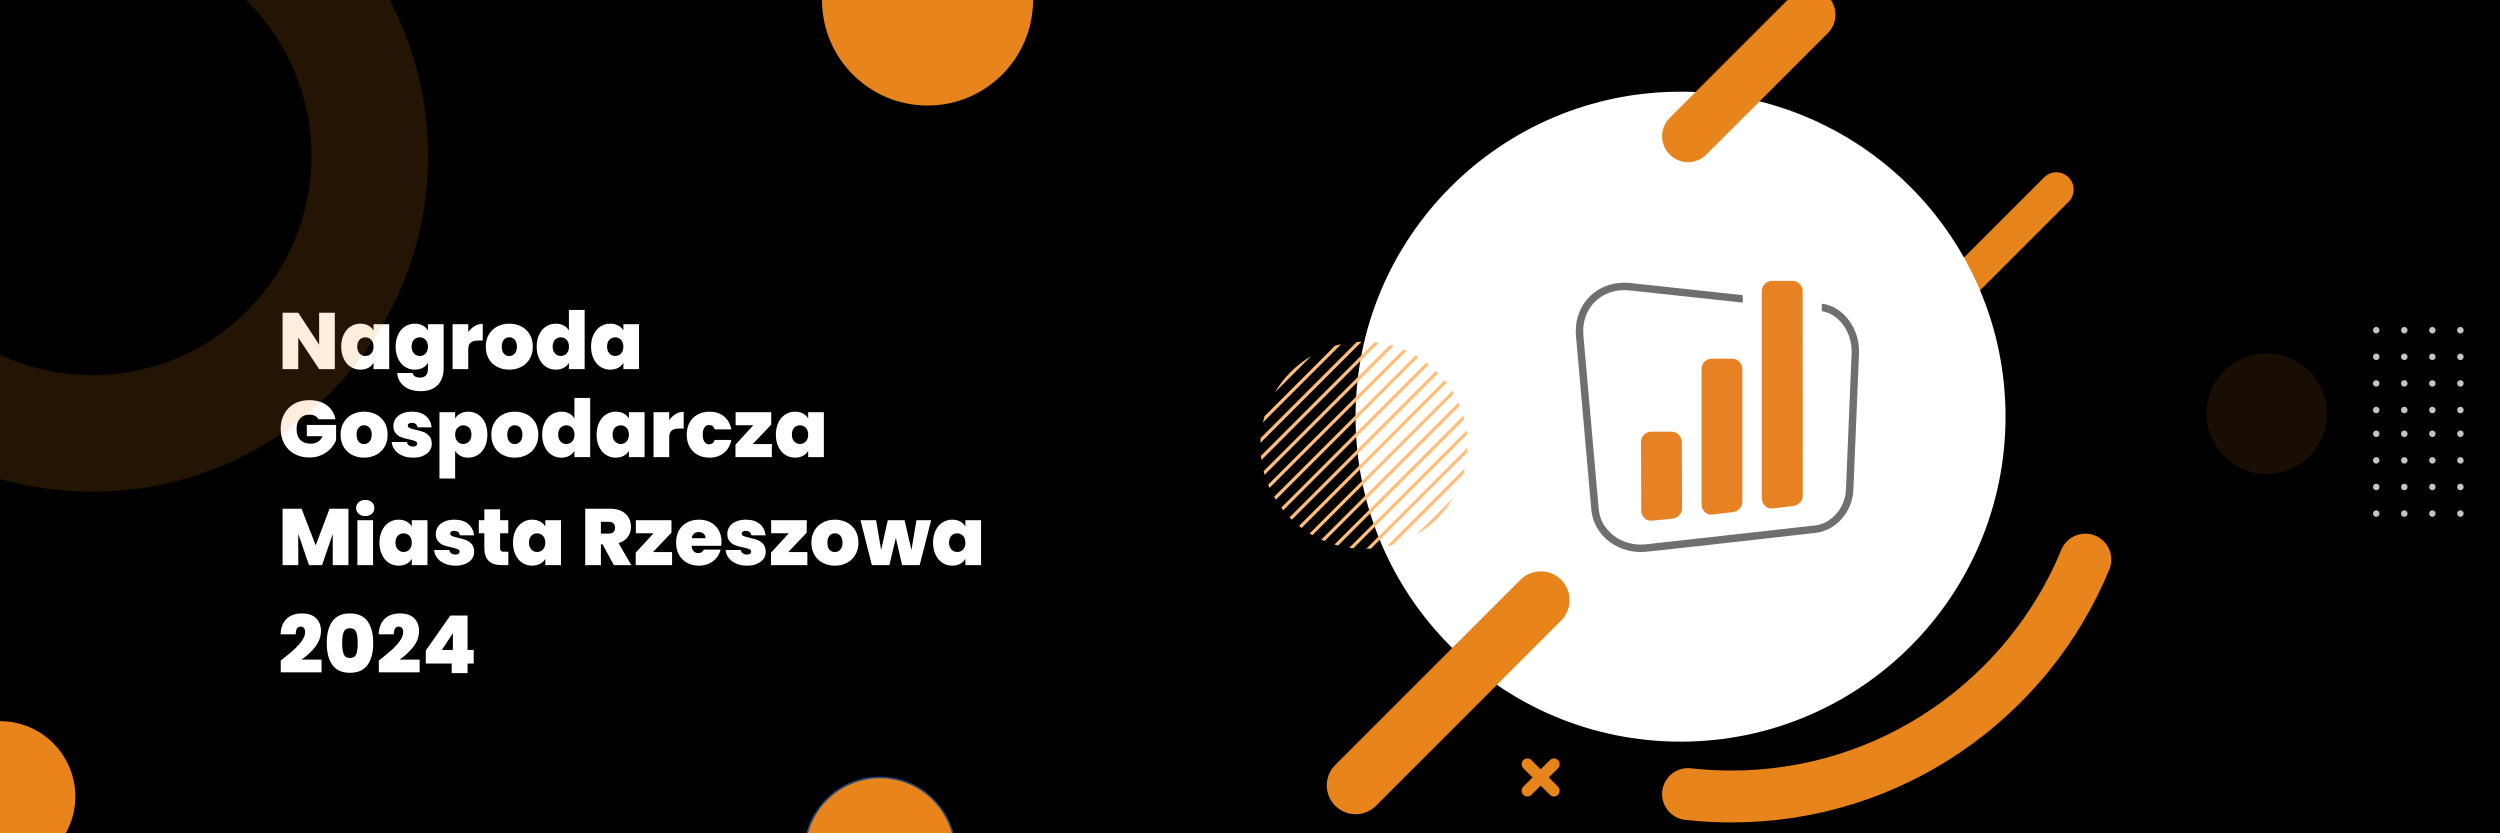 <?xml version="1.0" encoding="UTF-8" standalone="no"?>
<!DOCTYPE svg PUBLIC "-//W3C//DTD SVG 1.1//EN" "http://www.w3.org/Graphics/SVG/1.1/DTD/svg11.dtd">
<svg width="100%" height="100%" viewBox="0 0 1500 500" version="1.1" xmlns="http://www.w3.org/2000/svg" xmlns:xlink="http://www.w3.org/1999/xlink" xml:space="preserve" xmlns:serif="http://www.serif.com/" style="fill-rule:evenodd;clip-rule:evenodd;stroke-linecap:round;stroke-miterlimit:10;">
    <g id="BACKGROUND">
        <rect x="-6.689" y="0" width="1506.69" height="520.496"/>
        <g>
            <g transform="matrix(48,0,0,48,166.859,221.463)">
                <path d="M0.709,-0L0.513,-0L0.252,-0.394L0.252,-0L0.056,-0L0.056,-0.705L0.252,-0.705L0.513,-0.306L0.513,-0.705L0.709,-0.705L0.709,-0Z" style="fill:white;fill-rule:nonzero;"/>
            </g>
            <g transform="matrix(48,0,0,48,203.579,221.463)">
                <path d="M0.024,-0.281C0.024,-0.339 0.035,-0.39 0.056,-0.433C0.077,-0.476 0.105,-0.51 0.142,-0.533C0.178,-0.556 0.218,-0.568 0.263,-0.568C0.302,-0.568 0.335,-0.56 0.363,-0.545C0.391,-0.53 0.413,-0.509 0.428,-0.483L0.428,-0.561L0.624,-0.561L0.624,-0L0.428,-0L0.428,-0.078C0.413,-0.052 0.391,-0.031 0.363,-0.016C0.334,-0.001 0.301,0.007 0.263,0.007C0.218,0.007 0.178,-0.005 0.142,-0.028C0.105,-0.051 0.077,-0.085 0.056,-0.129C0.035,-0.172 0.024,-0.223 0.024,-0.281ZM0.428,-0.281C0.428,-0.317 0.418,-0.345 0.399,-0.366C0.379,-0.387 0.355,-0.397 0.326,-0.397C0.297,-0.397 0.272,-0.387 0.253,-0.367C0.234,-0.346 0.224,-0.318 0.224,-0.281C0.224,-0.245 0.234,-0.217 0.253,-0.196C0.272,-0.175 0.297,-0.164 0.326,-0.164C0.355,-0.164 0.379,-0.174 0.399,-0.195C0.418,-0.216 0.428,-0.244 0.428,-0.281Z" style="fill:white;fill-rule:nonzero;"/>
            </g>
            <g transform="matrix(48,0,0,48,236.219,221.463)">
                <path d="M0.263,-0.568C0.301,-0.568 0.334,-0.56 0.363,-0.545C0.391,-0.53 0.413,-0.509 0.428,-0.483L0.428,-0.561L0.624,-0.561L0.624,-0.006C0.624,0.047 0.614,0.094 0.594,0.137C0.574,0.179 0.543,0.213 0.501,0.238C0.458,0.263 0.405,0.276 0.34,0.276C0.253,0.276 0.184,0.256 0.132,0.215C0.08,0.174 0.05,0.119 0.043,0.049L0.236,0.049C0.24,0.067 0.25,0.081 0.266,0.091C0.282,0.101 0.303,0.106 0.328,0.106C0.395,0.106 0.428,0.069 0.428,-0.006L0.428,-0.078C0.413,-0.052 0.391,-0.031 0.363,-0.016C0.334,-0.001 0.301,0.007 0.263,0.007C0.218,0.007 0.178,-0.005 0.142,-0.028C0.105,-0.051 0.077,-0.085 0.056,-0.129C0.035,-0.172 0.024,-0.223 0.024,-0.281C0.024,-0.339 0.035,-0.39 0.056,-0.433C0.077,-0.476 0.105,-0.51 0.142,-0.533C0.178,-0.556 0.218,-0.568 0.263,-0.568ZM0.428,-0.281C0.428,-0.317 0.418,-0.345 0.399,-0.366C0.379,-0.387 0.355,-0.397 0.326,-0.397C0.297,-0.397 0.272,-0.387 0.253,-0.367C0.234,-0.346 0.224,-0.318 0.224,-0.281C0.224,-0.245 0.234,-0.217 0.253,-0.196C0.272,-0.175 0.297,-0.164 0.326,-0.164C0.355,-0.164 0.379,-0.174 0.399,-0.195C0.418,-0.216 0.428,-0.244 0.428,-0.281Z" style="fill:white;fill-rule:nonzero;"/>
            </g>
            <g transform="matrix(48,0,0,48,268.859,221.463)">
                <path d="M0.252,-0.462C0.274,-0.494 0.301,-0.519 0.332,-0.538C0.363,-0.557 0.397,-0.566 0.433,-0.566L0.433,-0.357L0.378,-0.357C0.335,-0.357 0.304,-0.349 0.283,-0.332C0.262,-0.315 0.252,-0.286 0.252,-0.245L0.252,-0L0.056,-0L0.056,-0.561L0.252,-0.561L0.252,-0.462Z" style="fill:white;fill-rule:nonzero;"/>
            </g>
            <g transform="matrix(48,0,0,48,290.315,221.463)">
                <path d="M0.317,0.007C0.261,0.007 0.211,-0.005 0.167,-0.028C0.122,-0.051 0.087,-0.085 0.062,-0.128C0.037,-0.171 0.024,-0.222 0.024,-0.281C0.024,-0.339 0.037,-0.39 0.063,-0.433C0.088,-0.476 0.123,-0.51 0.168,-0.533C0.212,-0.556 0.262,-0.568 0.318,-0.568C0.374,-0.568 0.424,-0.556 0.469,-0.533C0.513,-0.51 0.548,-0.476 0.574,-0.433C0.599,-0.39 0.612,-0.339 0.612,-0.281C0.612,-0.223 0.599,-0.172 0.574,-0.129C0.548,-0.085 0.513,-0.051 0.468,-0.028C0.423,-0.005 0.373,0.007 0.317,0.007ZM0.317,-0.163C0.344,-0.163 0.367,-0.173 0.386,-0.194C0.404,-0.214 0.413,-0.243 0.413,-0.281C0.413,-0.319 0.404,-0.348 0.386,-0.368C0.367,-0.388 0.345,-0.398 0.318,-0.398C0.291,-0.398 0.269,-0.388 0.251,-0.368C0.233,-0.348 0.224,-0.319 0.224,-0.281C0.224,-0.242 0.233,-0.213 0.25,-0.193C0.267,-0.173 0.29,-0.163 0.317,-0.163Z" style="fill:white;fill-rule:nonzero;"/>
            </g>
            <g transform="matrix(48,0,0,48,320.843,221.463)">
                <path d="M0.024,-0.281C0.024,-0.339 0.035,-0.39 0.056,-0.433C0.077,-0.476 0.105,-0.51 0.142,-0.533C0.179,-0.556 0.219,-0.568 0.264,-0.568C0.3,-0.568 0.332,-0.561 0.361,-0.546C0.389,-0.531 0.411,-0.51 0.427,-0.484L0.427,-0.74L0.624,-0.74L0.624,-0L0.427,-0L0.427,-0.078C0.412,-0.052 0.39,-0.031 0.362,-0.016C0.334,-0.001 0.301,0.007 0.263,0.007C0.218,0.007 0.178,-0.005 0.142,-0.028C0.105,-0.051 0.077,-0.085 0.056,-0.129C0.035,-0.172 0.024,-0.223 0.024,-0.281ZM0.428,-0.281C0.428,-0.317 0.418,-0.345 0.399,-0.366C0.379,-0.387 0.355,-0.397 0.326,-0.397C0.297,-0.397 0.272,-0.387 0.253,-0.367C0.234,-0.346 0.224,-0.318 0.224,-0.281C0.224,-0.245 0.234,-0.217 0.253,-0.196C0.272,-0.175 0.297,-0.164 0.326,-0.164C0.355,-0.164 0.379,-0.174 0.399,-0.195C0.418,-0.216 0.428,-0.244 0.428,-0.281Z" style="fill:white;fill-rule:nonzero;"/>
            </g>
            <g transform="matrix(48,0,0,48,353.483,221.463)">
                <path d="M0.024,-0.281C0.024,-0.339 0.035,-0.39 0.056,-0.433C0.077,-0.476 0.105,-0.51 0.142,-0.533C0.178,-0.556 0.218,-0.568 0.263,-0.568C0.302,-0.568 0.335,-0.56 0.363,-0.545C0.391,-0.53 0.413,-0.509 0.428,-0.483L0.428,-0.561L0.624,-0.561L0.624,-0L0.428,-0L0.428,-0.078C0.413,-0.052 0.391,-0.031 0.363,-0.016C0.334,-0.001 0.301,0.007 0.263,0.007C0.218,0.007 0.178,-0.005 0.142,-0.028C0.105,-0.051 0.077,-0.085 0.056,-0.129C0.035,-0.172 0.024,-0.223 0.024,-0.281ZM0.428,-0.281C0.428,-0.317 0.418,-0.345 0.399,-0.366C0.379,-0.387 0.355,-0.397 0.326,-0.397C0.297,-0.397 0.272,-0.387 0.253,-0.367C0.234,-0.346 0.224,-0.318 0.224,-0.281C0.224,-0.245 0.234,-0.217 0.253,-0.196C0.272,-0.175 0.297,-0.164 0.326,-0.164C0.355,-0.164 0.379,-0.174 0.399,-0.195C0.418,-0.216 0.428,-0.244 0.428,-0.281Z" style="fill:white;fill-rule:nonzero;"/>
            </g>
            <g transform="matrix(48,0,0,48,166.859,274.263)">
                <path d="M0.506,-0.473C0.495,-0.492 0.479,-0.506 0.46,-0.516C0.44,-0.526 0.417,-0.531 0.39,-0.531C0.341,-0.531 0.302,-0.515 0.274,-0.483C0.245,-0.451 0.231,-0.408 0.231,-0.354C0.231,-0.293 0.246,-0.247 0.277,-0.216C0.307,-0.184 0.351,-0.168 0.409,-0.168C0.478,-0.168 0.527,-0.199 0.556,-0.261L0.359,-0.261L0.359,-0.402L0.725,-0.402L0.725,-0.212C0.71,-0.175 0.687,-0.14 0.658,-0.107C0.628,-0.074 0.59,-0.048 0.545,-0.027C0.5,-0.006 0.448,0.005 0.39,0.005C0.319,0.005 0.257,-0.01 0.203,-0.041C0.148,-0.071 0.106,-0.113 0.077,-0.168C0.047,-0.222 0.032,-0.284 0.032,-0.354C0.032,-0.423 0.047,-0.485 0.077,-0.54C0.106,-0.594 0.148,-0.636 0.202,-0.667C0.256,-0.697 0.318,-0.712 0.389,-0.712C0.478,-0.712 0.551,-0.691 0.609,-0.648C0.667,-0.605 0.703,-0.547 0.717,-0.473L0.506,-0.473Z" style="fill:white;fill-rule:nonzero;"/>
            </g>
            <g transform="matrix(48,0,0,48,203.195,274.263)">
                <path d="M0.317,0.007C0.261,0.007 0.211,-0.005 0.167,-0.028C0.122,-0.051 0.087,-0.085 0.062,-0.128C0.037,-0.171 0.024,-0.222 0.024,-0.281C0.024,-0.339 0.037,-0.39 0.063,-0.433C0.088,-0.476 0.123,-0.51 0.168,-0.533C0.212,-0.556 0.262,-0.568 0.318,-0.568C0.374,-0.568 0.424,-0.556 0.469,-0.533C0.513,-0.51 0.548,-0.476 0.574,-0.433C0.599,-0.39 0.612,-0.339 0.612,-0.281C0.612,-0.223 0.599,-0.172 0.574,-0.129C0.548,-0.085 0.513,-0.051 0.468,-0.028C0.423,-0.005 0.373,0.007 0.317,0.007ZM0.317,-0.163C0.344,-0.163 0.367,-0.173 0.386,-0.194C0.404,-0.214 0.413,-0.243 0.413,-0.281C0.413,-0.319 0.404,-0.348 0.386,-0.368C0.367,-0.388 0.345,-0.398 0.318,-0.398C0.291,-0.398 0.269,-0.388 0.251,-0.368C0.233,-0.348 0.224,-0.319 0.224,-0.281C0.224,-0.242 0.233,-0.213 0.25,-0.193C0.267,-0.173 0.29,-0.163 0.317,-0.163Z" style="fill:white;fill-rule:nonzero;"/>
            </g>
            <g transform="matrix(48,0,0,48,233.723,274.263)">
                <path d="M0.295,0.007C0.244,0.007 0.199,-0.001 0.16,-0.019C0.12,-0.035 0.089,-0.059 0.066,-0.089C0.043,-0.118 0.03,-0.152 0.027,-0.189L0.217,-0.189C0.22,-0.171 0.228,-0.157 0.242,-0.147C0.256,-0.137 0.273,-0.132 0.294,-0.132C0.31,-0.132 0.323,-0.135 0.332,-0.142C0.341,-0.149 0.346,-0.157 0.346,-0.168C0.346,-0.182 0.338,-0.192 0.323,-0.199C0.308,-0.206 0.282,-0.213 0.247,-0.221C0.207,-0.229 0.174,-0.238 0.147,-0.248C0.12,-0.258 0.097,-0.274 0.078,-0.297C0.058,-0.32 0.048,-0.35 0.048,-0.389C0.048,-0.422 0.057,-0.452 0.075,-0.48C0.093,-0.507 0.12,-0.528 0.155,-0.544C0.19,-0.56 0.232,-0.568 0.281,-0.568C0.354,-0.568 0.412,-0.55 0.454,-0.514C0.496,-0.478 0.52,-0.431 0.527,-0.372L0.35,-0.372C0.347,-0.39 0.339,-0.404 0.327,-0.414C0.314,-0.423 0.298,-0.428 0.277,-0.428C0.261,-0.428 0.249,-0.425 0.241,-0.419C0.232,-0.413 0.228,-0.405 0.228,-0.394C0.228,-0.381 0.236,-0.371 0.251,-0.364C0.266,-0.357 0.291,-0.349 0.325,-0.342C0.366,-0.333 0.4,-0.324 0.427,-0.313C0.454,-0.302 0.477,-0.285 0.498,-0.262C0.518,-0.238 0.528,-0.206 0.528,-0.165C0.528,-0.132 0.519,-0.103 0.5,-0.077C0.481,-0.051 0.454,-0.031 0.419,-0.016C0.384,-0 0.342,0.007 0.295,0.007Z" style="fill:white;fill-rule:nonzero;"/>
            </g>
            <g transform="matrix(48,0,0,48,260.987,274.263)">
                <path d="M0.252,-0.483C0.267,-0.509 0.289,-0.53 0.317,-0.545C0.345,-0.56 0.378,-0.568 0.416,-0.568C0.461,-0.568 0.501,-0.556 0.538,-0.533C0.574,-0.51 0.603,-0.476 0.624,-0.433C0.645,-0.39 0.655,-0.339 0.655,-0.281C0.655,-0.223 0.645,-0.172 0.624,-0.129C0.603,-0.085 0.574,-0.051 0.538,-0.028C0.501,-0.005 0.461,0.007 0.416,0.007C0.378,0.007 0.345,-0.001 0.318,-0.016C0.29,-0.031 0.268,-0.052 0.252,-0.078L0.252,0.268L0.056,0.268L0.056,-0.561L0.252,-0.561L0.252,-0.483ZM0.456,-0.281C0.456,-0.318 0.446,-0.346 0.427,-0.367C0.407,-0.387 0.383,-0.397 0.354,-0.397C0.325,-0.397 0.301,-0.387 0.282,-0.366C0.262,-0.345 0.252,-0.317 0.252,-0.281C0.252,-0.244 0.262,-0.216 0.282,-0.195C0.301,-0.174 0.325,-0.164 0.354,-0.164C0.383,-0.164 0.407,-0.175 0.427,-0.196C0.446,-0.217 0.456,-0.245 0.456,-0.281Z" style="fill:white;fill-rule:nonzero;"/>
            </g>
            <g transform="matrix(48,0,0,48,293.627,274.263)">
                <path d="M0.317,0.007C0.261,0.007 0.211,-0.005 0.167,-0.028C0.122,-0.051 0.087,-0.085 0.062,-0.128C0.037,-0.171 0.024,-0.222 0.024,-0.281C0.024,-0.339 0.037,-0.39 0.063,-0.433C0.088,-0.476 0.123,-0.51 0.168,-0.533C0.212,-0.556 0.262,-0.568 0.318,-0.568C0.374,-0.568 0.424,-0.556 0.469,-0.533C0.513,-0.51 0.548,-0.476 0.574,-0.433C0.599,-0.39 0.612,-0.339 0.612,-0.281C0.612,-0.223 0.599,-0.172 0.574,-0.129C0.548,-0.085 0.513,-0.051 0.468,-0.028C0.423,-0.005 0.373,0.007 0.317,0.007ZM0.317,-0.163C0.344,-0.163 0.367,-0.173 0.386,-0.194C0.404,-0.214 0.413,-0.243 0.413,-0.281C0.413,-0.319 0.404,-0.348 0.386,-0.368C0.367,-0.388 0.345,-0.398 0.318,-0.398C0.291,-0.398 0.269,-0.388 0.251,-0.368C0.233,-0.348 0.224,-0.319 0.224,-0.281C0.224,-0.242 0.233,-0.213 0.25,-0.193C0.267,-0.173 0.29,-0.163 0.317,-0.163Z" style="fill:white;fill-rule:nonzero;"/>
            </g>
            <g transform="matrix(48,0,0,48,324.155,274.263)">
                <path d="M0.024,-0.281C0.024,-0.339 0.035,-0.39 0.056,-0.433C0.077,-0.476 0.105,-0.51 0.142,-0.533C0.179,-0.556 0.219,-0.568 0.264,-0.568C0.3,-0.568 0.332,-0.561 0.361,-0.546C0.389,-0.531 0.411,-0.51 0.427,-0.484L0.427,-0.74L0.624,-0.74L0.624,-0L0.427,-0L0.427,-0.078C0.412,-0.052 0.39,-0.031 0.362,-0.016C0.334,-0.001 0.301,0.007 0.263,0.007C0.218,0.007 0.178,-0.005 0.142,-0.028C0.105,-0.051 0.077,-0.085 0.056,-0.129C0.035,-0.172 0.024,-0.223 0.024,-0.281ZM0.428,-0.281C0.428,-0.317 0.418,-0.345 0.399,-0.366C0.379,-0.387 0.355,-0.397 0.326,-0.397C0.297,-0.397 0.272,-0.387 0.253,-0.367C0.234,-0.346 0.224,-0.318 0.224,-0.281C0.224,-0.245 0.234,-0.217 0.253,-0.196C0.272,-0.175 0.297,-0.164 0.326,-0.164C0.355,-0.164 0.379,-0.174 0.399,-0.195C0.418,-0.216 0.428,-0.244 0.428,-0.281Z" style="fill:white;fill-rule:nonzero;"/>
            </g>
            <g transform="matrix(48,0,0,48,356.795,274.263)">
                <path d="M0.024,-0.281C0.024,-0.339 0.035,-0.39 0.056,-0.433C0.077,-0.476 0.105,-0.51 0.142,-0.533C0.178,-0.556 0.218,-0.568 0.263,-0.568C0.302,-0.568 0.335,-0.56 0.363,-0.545C0.391,-0.53 0.413,-0.509 0.428,-0.483L0.428,-0.561L0.624,-0.561L0.624,-0L0.428,-0L0.428,-0.078C0.413,-0.052 0.391,-0.031 0.363,-0.016C0.334,-0.001 0.301,0.007 0.263,0.007C0.218,0.007 0.178,-0.005 0.142,-0.028C0.105,-0.051 0.077,-0.085 0.056,-0.129C0.035,-0.172 0.024,-0.223 0.024,-0.281ZM0.428,-0.281C0.428,-0.317 0.418,-0.345 0.399,-0.366C0.379,-0.387 0.355,-0.397 0.326,-0.397C0.297,-0.397 0.272,-0.387 0.253,-0.367C0.234,-0.346 0.224,-0.318 0.224,-0.281C0.224,-0.245 0.234,-0.217 0.253,-0.196C0.272,-0.175 0.297,-0.164 0.326,-0.164C0.355,-0.164 0.379,-0.174 0.399,-0.195C0.418,-0.216 0.428,-0.244 0.428,-0.281Z" style="fill:white;fill-rule:nonzero;"/>
            </g>
            <g transform="matrix(48,0,0,48,389.435,274.263)">
                <path d="M0.252,-0.462C0.274,-0.494 0.301,-0.519 0.332,-0.538C0.363,-0.557 0.397,-0.566 0.433,-0.566L0.433,-0.357L0.378,-0.357C0.335,-0.357 0.304,-0.349 0.283,-0.332C0.262,-0.315 0.252,-0.286 0.252,-0.245L0.252,-0L0.056,-0L0.056,-0.561L0.252,-0.561L0.252,-0.462Z" style="fill:white;fill-rule:nonzero;"/>
            </g>
            <g transform="matrix(48,0,0,48,410.891,274.263)">
                <path d="M0.024,-0.281C0.024,-0.339 0.036,-0.39 0.06,-0.433C0.084,-0.476 0.118,-0.51 0.161,-0.533C0.204,-0.556 0.253,-0.568 0.308,-0.568C0.379,-0.568 0.439,-0.549 0.488,-0.51C0.537,-0.471 0.568,-0.416 0.582,-0.346L0.374,-0.346C0.362,-0.383 0.339,-0.401 0.304,-0.401C0.279,-0.401 0.26,-0.391 0.246,-0.371C0.231,-0.35 0.224,-0.32 0.224,-0.281C0.224,-0.242 0.231,-0.212 0.246,-0.191C0.26,-0.17 0.279,-0.16 0.304,-0.16C0.339,-0.16 0.363,-0.178 0.374,-0.215L0.582,-0.215C0.568,-0.146 0.537,-0.091 0.488,-0.052C0.439,-0.013 0.379,0.007 0.308,0.007C0.253,0.007 0.204,-0.005 0.161,-0.028C0.118,-0.051 0.084,-0.085 0.06,-0.128C0.036,-0.171 0.024,-0.222 0.024,-0.281Z" style="fill:white;fill-rule:nonzero;"/>
            </g>
            <g transform="matrix(48,0,0,48,440.027,274.263)">
                <path d="M0.242,-0.163L0.481,-0.163L0.481,-0L0.026,-0L0.026,-0.155L0.249,-0.398L0.028,-0.398L0.028,-0.561L0.473,-0.561L0.473,-0.406L0.242,-0.163Z" style="fill:white;fill-rule:nonzero;"/>
            </g>
            <g transform="matrix(48,0,0,48,464.363,274.263)">
                <path d="M0.024,-0.281C0.024,-0.339 0.035,-0.39 0.056,-0.433C0.077,-0.476 0.105,-0.51 0.142,-0.533C0.178,-0.556 0.218,-0.568 0.263,-0.568C0.302,-0.568 0.335,-0.56 0.363,-0.545C0.391,-0.53 0.413,-0.509 0.428,-0.483L0.428,-0.561L0.624,-0.561L0.624,-0L0.428,-0L0.428,-0.078C0.413,-0.052 0.391,-0.031 0.363,-0.016C0.334,-0.001 0.301,0.007 0.263,0.007C0.218,0.007 0.178,-0.005 0.142,-0.028C0.105,-0.051 0.077,-0.085 0.056,-0.129C0.035,-0.172 0.024,-0.223 0.024,-0.281ZM0.428,-0.281C0.428,-0.317 0.418,-0.345 0.399,-0.366C0.379,-0.387 0.355,-0.397 0.326,-0.397C0.297,-0.397 0.272,-0.387 0.253,-0.367C0.234,-0.346 0.224,-0.318 0.224,-0.281C0.224,-0.245 0.234,-0.217 0.253,-0.196C0.272,-0.175 0.297,-0.164 0.326,-0.164C0.355,-0.164 0.379,-0.174 0.399,-0.195C0.418,-0.216 0.428,-0.244 0.428,-0.281Z" style="fill:white;fill-rule:nonzero;"/>
            </g>
            <g transform="matrix(48,0,0,48,166.859,339.063)">
                <path d="M0.879,-0.705L0.879,-0L0.683,-0L0.683,-0.389L0.55,-0L0.386,-0L0.252,-0.392L0.252,-0L0.056,-0L0.056,-0.705L0.293,-0.705L0.47,-0.247L0.643,-0.705L0.879,-0.705Z" style="fill:white;fill-rule:nonzero;"/>
            </g>
            <g transform="matrix(48,0,0,48,211.739,339.063)">
                <path d="M0.155,-0.613C0.12,-0.613 0.093,-0.622 0.072,-0.642C0.051,-0.661 0.04,-0.684 0.04,-0.713C0.04,-0.742 0.051,-0.767 0.072,-0.786C0.093,-0.805 0.12,-0.815 0.155,-0.815C0.189,-0.815 0.217,-0.805 0.238,-0.786C0.259,-0.767 0.269,-0.742 0.269,-0.713C0.269,-0.684 0.259,-0.661 0.238,-0.642C0.217,-0.622 0.189,-0.613 0.155,-0.613ZM0.252,-0.561L0.252,-0L0.056,-0L0.056,-0.561L0.252,-0.561Z" style="fill:white;fill-rule:nonzero;"/>
            </g>
            <g transform="matrix(48,0,0,48,226.523,339.063)">
                <path d="M0.024,-0.281C0.024,-0.339 0.035,-0.39 0.056,-0.433C0.077,-0.476 0.105,-0.51 0.142,-0.533C0.178,-0.556 0.218,-0.568 0.263,-0.568C0.302,-0.568 0.335,-0.56 0.363,-0.545C0.391,-0.53 0.413,-0.509 0.428,-0.483L0.428,-0.561L0.624,-0.561L0.624,-0L0.428,-0L0.428,-0.078C0.413,-0.052 0.391,-0.031 0.363,-0.016C0.334,-0.001 0.301,0.007 0.263,0.007C0.218,0.007 0.178,-0.005 0.142,-0.028C0.105,-0.051 0.077,-0.085 0.056,-0.129C0.035,-0.172 0.024,-0.223 0.024,-0.281ZM0.428,-0.281C0.428,-0.317 0.418,-0.345 0.399,-0.366C0.379,-0.387 0.355,-0.397 0.326,-0.397C0.297,-0.397 0.272,-0.387 0.253,-0.367C0.234,-0.346 0.224,-0.318 0.224,-0.281C0.224,-0.245 0.234,-0.217 0.253,-0.196C0.272,-0.175 0.297,-0.164 0.326,-0.164C0.355,-0.164 0.379,-0.174 0.399,-0.195C0.418,-0.216 0.428,-0.244 0.428,-0.281Z" style="fill:white;fill-rule:nonzero;"/>
            </g>
            <g transform="matrix(48,0,0,48,259.163,339.063)">
                <path d="M0.295,0.007C0.244,0.007 0.199,-0.001 0.16,-0.019C0.12,-0.035 0.089,-0.059 0.066,-0.089C0.043,-0.118 0.03,-0.152 0.027,-0.189L0.217,-0.189C0.22,-0.171 0.228,-0.157 0.242,-0.147C0.256,-0.137 0.273,-0.132 0.294,-0.132C0.31,-0.132 0.323,-0.135 0.332,-0.142C0.341,-0.149 0.346,-0.157 0.346,-0.168C0.346,-0.182 0.338,-0.192 0.323,-0.199C0.308,-0.206 0.282,-0.213 0.247,-0.221C0.207,-0.229 0.174,-0.238 0.147,-0.248C0.12,-0.258 0.097,-0.274 0.078,-0.297C0.058,-0.32 0.048,-0.35 0.048,-0.389C0.048,-0.422 0.057,-0.452 0.075,-0.48C0.093,-0.507 0.12,-0.528 0.155,-0.544C0.19,-0.56 0.232,-0.568 0.281,-0.568C0.354,-0.568 0.412,-0.55 0.454,-0.514C0.496,-0.478 0.52,-0.431 0.527,-0.372L0.35,-0.372C0.347,-0.39 0.339,-0.404 0.327,-0.414C0.314,-0.423 0.298,-0.428 0.277,-0.428C0.261,-0.428 0.249,-0.425 0.241,-0.419C0.232,-0.413 0.228,-0.405 0.228,-0.394C0.228,-0.381 0.236,-0.371 0.251,-0.364C0.266,-0.357 0.291,-0.349 0.325,-0.342C0.366,-0.333 0.4,-0.324 0.427,-0.313C0.454,-0.302 0.477,-0.285 0.498,-0.262C0.518,-0.238 0.528,-0.206 0.528,-0.165C0.528,-0.132 0.519,-0.103 0.5,-0.077C0.481,-0.051 0.454,-0.031 0.419,-0.016C0.384,-0 0.342,0.007 0.295,0.007Z" style="fill:white;fill-rule:nonzero;"/>
            </g>
            <g transform="matrix(48,0,0,48,286.427,339.063)">
                <path d="M0.387,-0.167L0.387,-0L0.302,-0C0.159,-0 0.087,-0.071 0.087,-0.213L0.087,-0.398L0.018,-0.398L0.018,-0.561L0.087,-0.561L0.087,-0.697L0.284,-0.697L0.284,-0.561L0.386,-0.561L0.386,-0.398L0.284,-0.398L0.284,-0.21C0.284,-0.195 0.288,-0.184 0.295,-0.177C0.302,-0.17 0.313,-0.167 0.33,-0.167L0.387,-0.167Z" style="fill:white;fill-rule:nonzero;"/>
            </g>
            <g transform="matrix(48,0,0,48,306.635,339.063)">
                <path d="M0.024,-0.281C0.024,-0.339 0.035,-0.39 0.056,-0.433C0.077,-0.476 0.105,-0.51 0.142,-0.533C0.178,-0.556 0.218,-0.568 0.263,-0.568C0.302,-0.568 0.335,-0.56 0.363,-0.545C0.391,-0.53 0.413,-0.509 0.428,-0.483L0.428,-0.561L0.624,-0.561L0.624,-0L0.428,-0L0.428,-0.078C0.413,-0.052 0.391,-0.031 0.363,-0.016C0.334,-0.001 0.301,0.007 0.263,0.007C0.218,0.007 0.178,-0.005 0.142,-0.028C0.105,-0.051 0.077,-0.085 0.056,-0.129C0.035,-0.172 0.024,-0.223 0.024,-0.281ZM0.428,-0.281C0.428,-0.317 0.418,-0.345 0.399,-0.366C0.379,-0.387 0.355,-0.397 0.326,-0.397C0.297,-0.397 0.272,-0.387 0.253,-0.367C0.234,-0.346 0.224,-0.318 0.224,-0.281C0.224,-0.245 0.234,-0.217 0.253,-0.196C0.272,-0.175 0.297,-0.164 0.326,-0.164C0.355,-0.164 0.379,-0.174 0.399,-0.195C0.418,-0.216 0.428,-0.244 0.428,-0.281Z" style="fill:white;fill-rule:nonzero;"/>
            </g>
            <g transform="matrix(48,0,0,48,348.443,339.063)">
                <path d="M0.413,-0L0.273,-0.26L0.252,-0.26L0.252,-0L0.056,-0L0.056,-0.705L0.365,-0.705C0.422,-0.705 0.47,-0.695 0.509,-0.676C0.548,-0.656 0.578,-0.629 0.598,-0.595C0.618,-0.56 0.628,-0.522 0.628,-0.479C0.628,-0.431 0.615,-0.389 0.589,-0.353C0.562,-0.316 0.524,-0.29 0.473,-0.275L0.632,-0L0.413,-0ZM0.252,-0.394L0.349,-0.394C0.376,-0.394 0.396,-0.4 0.409,-0.413C0.422,-0.426 0.429,-0.444 0.429,-0.468C0.429,-0.491 0.422,-0.509 0.409,-0.522C0.395,-0.535 0.375,-0.541 0.349,-0.541L0.252,-0.541L0.252,-0.394Z" style="fill:white;fill-rule:nonzero;"/>
            </g>
            <g transform="matrix(48,0,0,48,380.171,339.063)">
                <path d="M0.242,-0.163L0.481,-0.163L0.481,-0L0.026,-0L0.026,-0.155L0.249,-0.398L0.028,-0.398L0.028,-0.561L0.473,-0.561L0.473,-0.406L0.242,-0.163Z" style="fill:white;fill-rule:nonzero;"/>
            </g>
            <g transform="matrix(48,0,0,48,404.507,339.063)">
                <path d="M0.592,-0.287C0.592,-0.272 0.591,-0.256 0.589,-0.241L0.218,-0.241C0.22,-0.21 0.229,-0.188 0.244,-0.173C0.259,-0.158 0.278,-0.15 0.301,-0.15C0.334,-0.15 0.357,-0.165 0.371,-0.194L0.58,-0.194C0.571,-0.155 0.555,-0.121 0.53,-0.091C0.505,-0.06 0.473,-0.036 0.435,-0.019C0.397,-0.002 0.355,0.007 0.309,0.007C0.254,0.007 0.205,-0.005 0.162,-0.028C0.119,-0.051 0.085,-0.085 0.061,-0.128C0.036,-0.171 0.024,-0.222 0.024,-0.281C0.024,-0.34 0.036,-0.391 0.06,-0.434C0.084,-0.476 0.118,-0.51 0.161,-0.533C0.204,-0.556 0.253,-0.568 0.309,-0.568C0.364,-0.568 0.413,-0.557 0.456,-0.534C0.499,-0.511 0.532,-0.479 0.556,-0.437C0.58,-0.394 0.592,-0.344 0.592,-0.287ZM0.392,-0.336C0.392,-0.36 0.384,-0.379 0.368,-0.393C0.352,-0.406 0.332,-0.413 0.308,-0.413C0.284,-0.413 0.264,-0.407 0.249,-0.394C0.234,-0.381 0.224,-0.361 0.219,-0.336L0.392,-0.336Z" style="fill:white;fill-rule:nonzero;"/>
            </g>
            <g transform="matrix(48,0,0,48,434.075,339.063)">
                <path d="M0.295,0.007C0.244,0.007 0.199,-0.001 0.16,-0.019C0.12,-0.035 0.089,-0.059 0.066,-0.089C0.043,-0.118 0.03,-0.152 0.027,-0.189L0.217,-0.189C0.22,-0.171 0.228,-0.157 0.242,-0.147C0.256,-0.137 0.273,-0.132 0.294,-0.132C0.31,-0.132 0.323,-0.135 0.332,-0.142C0.341,-0.149 0.346,-0.157 0.346,-0.168C0.346,-0.182 0.338,-0.192 0.323,-0.199C0.308,-0.206 0.282,-0.213 0.247,-0.221C0.207,-0.229 0.174,-0.238 0.147,-0.248C0.12,-0.258 0.097,-0.274 0.078,-0.297C0.058,-0.32 0.048,-0.35 0.048,-0.389C0.048,-0.422 0.057,-0.452 0.075,-0.48C0.093,-0.507 0.12,-0.528 0.155,-0.544C0.19,-0.56 0.232,-0.568 0.281,-0.568C0.354,-0.568 0.412,-0.55 0.454,-0.514C0.496,-0.478 0.52,-0.431 0.527,-0.372L0.35,-0.372C0.347,-0.39 0.339,-0.404 0.327,-0.414C0.314,-0.423 0.298,-0.428 0.277,-0.428C0.261,-0.428 0.249,-0.425 0.241,-0.419C0.232,-0.413 0.228,-0.405 0.228,-0.394C0.228,-0.381 0.236,-0.371 0.251,-0.364C0.266,-0.357 0.291,-0.349 0.325,-0.342C0.366,-0.333 0.4,-0.324 0.427,-0.313C0.454,-0.302 0.477,-0.285 0.498,-0.262C0.518,-0.238 0.528,-0.206 0.528,-0.165C0.528,-0.132 0.519,-0.103 0.5,-0.077C0.481,-0.051 0.454,-0.031 0.419,-0.016C0.384,-0 0.342,0.007 0.295,0.007Z" style="fill:white;fill-rule:nonzero;"/>
            </g>
            <g transform="matrix(48,0,0,48,461.339,339.063)">
                <path d="M0.242,-0.163L0.481,-0.163L0.481,-0L0.026,-0L0.026,-0.155L0.249,-0.398L0.028,-0.398L0.028,-0.561L0.473,-0.561L0.473,-0.406L0.242,-0.163Z" style="fill:white;fill-rule:nonzero;"/>
            </g>
            <g transform="matrix(48,0,0,48,485.675,339.063)">
                <path d="M0.317,0.007C0.261,0.007 0.211,-0.005 0.167,-0.028C0.122,-0.051 0.087,-0.085 0.062,-0.128C0.037,-0.171 0.024,-0.222 0.024,-0.281C0.024,-0.339 0.037,-0.39 0.063,-0.433C0.088,-0.476 0.123,-0.51 0.168,-0.533C0.212,-0.556 0.262,-0.568 0.318,-0.568C0.374,-0.568 0.424,-0.556 0.469,-0.533C0.513,-0.51 0.548,-0.476 0.574,-0.433C0.599,-0.39 0.612,-0.339 0.612,-0.281C0.612,-0.223 0.599,-0.172 0.574,-0.129C0.548,-0.085 0.513,-0.051 0.468,-0.028C0.423,-0.005 0.373,0.007 0.317,0.007ZM0.317,-0.163C0.344,-0.163 0.367,-0.173 0.386,-0.194C0.404,-0.214 0.413,-0.243 0.413,-0.281C0.413,-0.319 0.404,-0.348 0.386,-0.368C0.367,-0.388 0.345,-0.398 0.318,-0.398C0.291,-0.398 0.269,-0.388 0.251,-0.368C0.233,-0.348 0.224,-0.319 0.224,-0.281C0.224,-0.242 0.233,-0.213 0.25,-0.193C0.267,-0.173 0.29,-0.163 0.317,-0.163Z" style="fill:white;fill-rule:nonzero;"/>
            </g>
            <g transform="matrix(48,0,0,48,516.203,339.063)">
                <path d="M0.885,-0.561L0.742,-0L0.522,-0L0.444,-0.34L0.363,-0L0.144,-0L0.002,-0.561L0.197,-0.561L0.26,-0.189L0.343,-0.561L0.553,-0.561L0.639,-0.188L0.701,-0.561L0.885,-0.561Z" style="fill:white;fill-rule:nonzero;"/>
            </g>
            <g transform="matrix(48,0,0,48,558.683,339.063)">
                <path d="M0.024,-0.281C0.024,-0.339 0.035,-0.39 0.056,-0.433C0.077,-0.476 0.105,-0.51 0.142,-0.533C0.178,-0.556 0.218,-0.568 0.263,-0.568C0.302,-0.568 0.335,-0.56 0.363,-0.545C0.391,-0.53 0.413,-0.509 0.428,-0.483L0.428,-0.561L0.624,-0.561L0.624,-0L0.428,-0L0.428,-0.078C0.413,-0.052 0.391,-0.031 0.363,-0.016C0.334,-0.001 0.301,0.007 0.263,0.007C0.218,0.007 0.178,-0.005 0.142,-0.028C0.105,-0.051 0.077,-0.085 0.056,-0.129C0.035,-0.172 0.024,-0.223 0.024,-0.281ZM0.428,-0.281C0.428,-0.317 0.418,-0.345 0.399,-0.366C0.379,-0.387 0.355,-0.397 0.326,-0.397C0.297,-0.397 0.272,-0.387 0.253,-0.367C0.234,-0.346 0.224,-0.318 0.224,-0.281C0.224,-0.245 0.234,-0.217 0.253,-0.196C0.272,-0.175 0.297,-0.164 0.326,-0.164C0.355,-0.164 0.379,-0.174 0.399,-0.195C0.418,-0.216 0.428,-0.244 0.428,-0.281Z" style="fill:white;fill-rule:nonzero;"/>
            </g>
            <g transform="matrix(48,0,0,48,166.859,403.863)">
                <path d="M0.033,-0.157C0.098,-0.208 0.151,-0.251 0.192,-0.288C0.233,-0.325 0.268,-0.363 0.296,-0.402C0.324,-0.441 0.338,-0.478 0.338,-0.513C0.338,-0.534 0.333,-0.551 0.324,-0.563C0.314,-0.575 0.3,-0.581 0.281,-0.581C0.262,-0.581 0.247,-0.573 0.236,-0.557C0.225,-0.54 0.22,-0.516 0.221,-0.485L0.031,-0.485C0.033,-0.544 0.046,-0.594 0.07,-0.633C0.094,-0.672 0.125,-0.7 0.164,-0.719C0.203,-0.737 0.246,-0.746 0.293,-0.746C0.375,-0.746 0.436,-0.726 0.476,-0.685C0.516,-0.644 0.536,-0.592 0.536,-0.527C0.536,-0.458 0.513,-0.393 0.467,-0.332C0.42,-0.271 0.362,-0.217 0.293,-0.169L0.543,-0.169L0.543,-0.01L0.033,-0.01L0.033,-0.157Z" style="fill:white;fill-rule:nonzero;"/>
            </g>
            <g transform="matrix(48,0,0,48,194.171,403.863)">
                <path d="M0.039,-0.376C0.039,-0.491 0.062,-0.581 0.109,-0.647C0.156,-0.713 0.229,-0.746 0.329,-0.746C0.429,-0.746 0.503,-0.713 0.55,-0.647C0.596,-0.581 0.62,-0.491 0.62,-0.376C0.62,-0.26 0.597,-0.169 0.55,-0.103C0.503,-0.037 0.43,-0.004 0.329,-0.004C0.228,-0.004 0.155,-0.037 0.109,-0.103C0.062,-0.169 0.039,-0.26 0.039,-0.376ZM0.426,-0.376C0.426,-0.436 0.42,-0.482 0.407,-0.514C0.394,-0.545 0.368,-0.561 0.329,-0.561C0.29,-0.561 0.264,-0.545 0.251,-0.514C0.238,-0.482 0.232,-0.436 0.232,-0.376C0.232,-0.315 0.238,-0.268 0.251,-0.237C0.263,-0.205 0.289,-0.189 0.329,-0.189C0.369,-0.189 0.395,-0.205 0.408,-0.237C0.42,-0.268 0.426,-0.315 0.426,-0.376Z" style="fill:white;fill-rule:nonzero;"/>
            </g>
            <g transform="matrix(48,0,0,48,225.707,403.863)">
                <path d="M0.033,-0.157C0.098,-0.208 0.151,-0.251 0.192,-0.288C0.233,-0.325 0.268,-0.363 0.296,-0.402C0.324,-0.441 0.338,-0.478 0.338,-0.513C0.338,-0.534 0.333,-0.551 0.324,-0.563C0.314,-0.575 0.3,-0.581 0.281,-0.581C0.262,-0.581 0.247,-0.573 0.236,-0.557C0.225,-0.54 0.22,-0.516 0.221,-0.485L0.031,-0.485C0.033,-0.544 0.046,-0.594 0.07,-0.633C0.094,-0.672 0.125,-0.7 0.164,-0.719C0.203,-0.737 0.246,-0.746 0.293,-0.746C0.375,-0.746 0.436,-0.726 0.476,-0.685C0.516,-0.644 0.536,-0.592 0.536,-0.527C0.536,-0.458 0.513,-0.393 0.467,-0.332C0.42,-0.271 0.362,-0.217 0.293,-0.169L0.543,-0.169L0.543,-0.01L0.033,-0.01L0.033,-0.157Z" style="fill:white;fill-rule:nonzero;"/>
            </g>
            <g transform="matrix(48,0,0,48,253.019,403.863)">
                <path d="M0.051,-0.12L0.051,-0.282L0.358,-0.72L0.573,-0.72L0.573,-0.29L0.65,-0.29L0.65,-0.12L0.573,-0.12L0.573,-0L0.375,-0L0.375,-0.12L0.051,-0.12ZM0.39,-0.499L0.252,-0.29L0.39,-0.29L0.39,-0.499Z" style="fill:white;fill-rule:nonzero;"/>
            </g>
        </g>
    </g>
    <g id="OBJECTS-2" serif:id="OBJECTS 2">
        <g opacity="0.15">
            <g transform="matrix(1,0,0,1,55.379,225.087)">
                <path d="M0,-263.001C-72.51,-263.001 -131.501,-204.01 -131.501,-131.5C-131.501,-58.99 -72.51,0.001 0,0.001C72.51,0.001 131.501,-58.99 131.501,-131.5C131.501,-204.01 72.51,-263.001 0,-263.001M0,69.968C-27.183,69.968 -53.571,64.637 -78.431,54.122C-102.426,43.973 -123.969,29.451 -142.459,10.959C-160.951,-7.531 -175.473,-29.074 -185.622,-53.069C-196.137,-77.929 -201.468,-104.317 -201.468,-131.5C-201.468,-158.683 -196.137,-185.071 -185.622,-209.932C-175.473,-233.927 -160.951,-255.469 -142.459,-273.96C-123.969,-292.451 -102.426,-306.973 -78.431,-317.122C-53.571,-327.637 -27.183,-332.969 0,-332.969C27.183,-332.969 53.571,-327.637 78.432,-317.122C102.427,-306.973 123.969,-292.451 142.46,-273.96C160.951,-255.469 175.473,-233.927 185.622,-209.932C196.137,-185.071 201.469,-158.683 201.469,-131.5C201.469,-104.317 196.137,-77.929 185.622,-53.069C175.473,-29.074 160.951,-7.531 142.46,10.959C123.969,29.451 102.427,43.973 78.432,54.122C53.571,64.637 27.183,69.968 0,69.968" style="fill:rgb(232,132,28);fill-rule:nonzero;"/>
            </g>
        </g>
        <g transform="matrix(0.707,-0.707,-0.707,-0.707,1197.38,201.736)">
            <path d="M-15.098,36.45L87.998,36.45" style="fill:none;fill-rule:nonzero;stroke:rgb(232,132,28);stroke-width:20.76px;"/>
        </g>
    </g>
    <g transform="matrix(0,-1,-1,0,1008.33,55.013)">
        <g id="PHOTO">
            <g>
                <path d="M-194.987,-194.988C-302.676,-194.988 -389.975,-107.689 -389.975,-0.001C-389.975,107.689 -302.676,194.987 -194.987,194.987C-87.299,194.987 0,107.689 0,-0.001C0,-107.689 -87.299,-194.988 -194.987,-194.988" style="fill:white;fill-rule:nonzero;"/>
            </g>
        </g>
    </g>
    <g id="OBJECTS-1" serif:id="OBJECTS 1">
        <g transform="matrix(0,-1,-1,0,1425.74,258.302)">
            <path d="M-1.959,-1.959C-3.041,-1.959 -3.918,-1.082 -3.918,0C-3.918,1.082 -3.041,1.959 -1.959,1.959C-0.878,1.959 0,1.082 0,0C0,-1.082 -0.878,-1.959 -1.959,-1.959" style="fill:rgb(196,196,196);fill-rule:nonzero;"/>
        </g>
        <g transform="matrix(0,-1,-1,0,1442.58,258.302)">
            <path d="M-1.958,-1.958C-3.04,-1.958 -3.917,-1.081 -3.917,0C-3.917,1.082 -3.04,1.958 -1.958,1.958C-0.877,1.958 0,1.082 0,0C0,-1.081 -0.877,-1.958 -1.958,-1.958" style="fill:rgb(196,196,196);fill-rule:nonzero;"/>
        </g>
        <g transform="matrix(0,-1,-1,0,1459.41,258.302)">
            <path d="M-1.959,-1.959C-3.041,-1.959 -3.918,-1.082 -3.918,0C-3.918,1.082 -3.041,1.959 -1.959,1.959C-0.878,1.959 0,1.082 0,0C0,-1.082 -0.878,-1.959 -1.959,-1.959" style="fill:rgb(196,196,196);fill-rule:nonzero;"/>
        </g>
        <g transform="matrix(0,-1,-1,0,1476.24,258.302)">
            <path d="M-1.959,-1.959C-3.041,-1.959 -3.918,-1.082 -3.918,0C-3.918,1.082 -3.041,1.959 -1.959,1.959C-0.878,1.959 0,1.082 0,0C0,-1.082 -0.878,-1.959 -1.959,-1.959" style="fill:rgb(196,196,196);fill-rule:nonzero;"/>
        </g>
        <g transform="matrix(0,-1,-1,0,1425.74,274.266)">
            <path d="M-1.959,-1.958C-3.04,-1.958 -3.917,-1.081 -3.917,0C-3.917,1.083 -3.04,1.959 -1.959,1.959C-0.877,1.959 -0,1.083 -0,0C-0,-1.081 -0.877,-1.958 -1.959,-1.958" style="fill:rgb(196,196,196);fill-rule:nonzero;"/>
        </g>
        <g transform="matrix(0,-1,-1,0,1442.58,274.267)">
            <path d="M-1.959,-1.958C-3.04,-1.958 -3.917,-1.081 -3.917,0.001C-3.917,1.082 -3.04,1.959 -1.959,1.959C-0.877,1.959 0,1.082 0,0.001C0,-1.081 -0.877,-1.958 -1.959,-1.958" style="fill:rgb(196,196,196);fill-rule:nonzero;"/>
        </g>
        <g transform="matrix(0,-1,-1,0,1459.41,274.266)">
            <path d="M-1.959,-1.958C-3.04,-1.958 -3.917,-1.081 -3.917,0C-3.917,1.083 -3.04,1.959 -1.959,1.959C-0.877,1.959 -0,1.083 -0,0C-0,-1.081 -0.877,-1.958 -1.959,-1.958" style="fill:rgb(196,196,196);fill-rule:nonzero;"/>
        </g>
        <g transform="matrix(0,-1,-1,0,1476.24,274.266)">
            <path d="M-1.959,-1.958C-3.04,-1.958 -3.917,-1.081 -3.917,0C-3.917,1.083 -3.04,1.959 -1.959,1.959C-0.877,1.959 -0,1.083 -0,0C-0,-1.081 -0.877,-1.958 -1.959,-1.958" style="fill:rgb(196,196,196);fill-rule:nonzero;"/>
        </g>
        <g transform="matrix(0,-1,-1,0,1425.74,290.23)">
            <path d="M-1.959,-1.958C-3.04,-1.958 -3.917,-1.081 -3.917,0C-3.917,1.083 -3.04,1.959 -1.959,1.959C-0.877,1.959 -0,1.083 -0,0C-0,-1.081 -0.877,-1.958 -1.959,-1.958" style="fill:rgb(196,196,196);fill-rule:nonzero;"/>
        </g>
        <g transform="matrix(0,-1,-1,0,1442.58,290.231)">
            <path d="M-1.959,-1.958C-3.04,-1.958 -3.917,-1.081 -3.917,0.001C-3.917,1.082 -3.04,1.959 -1.959,1.959C-0.877,1.959 0,1.082 0,0.001C0,-1.081 -0.877,-1.958 -1.959,-1.958" style="fill:rgb(196,196,196);fill-rule:nonzero;"/>
        </g>
        <g transform="matrix(0,-1,-1,0,1459.41,290.23)">
            <path d="M-1.959,-1.958C-3.04,-1.958 -3.917,-1.081 -3.917,0C-3.917,1.083 -3.04,1.959 -1.959,1.959C-0.877,1.959 -0,1.083 -0,0C-0,-1.081 -0.877,-1.958 -1.959,-1.958" style="fill:rgb(196,196,196);fill-rule:nonzero;"/>
        </g>
        <g transform="matrix(0,-1,-1,0,1476.24,290.23)">
            <path d="M-1.959,-1.958C-3.04,-1.958 -3.917,-1.081 -3.917,0C-3.917,1.083 -3.04,1.959 -1.959,1.959C-0.877,1.959 -0,1.083 -0,0C-0,-1.081 -0.877,-1.958 -1.959,-1.958" style="fill:rgb(196,196,196);fill-rule:nonzero;"/>
        </g>
        <g transform="matrix(0,-1,-1,0,1425.74,306.194)">
            <path d="M-1.959,-1.958C-3.042,-1.958 -3.917,-1.081 -3.917,0C-3.917,1.083 -3.042,1.959 -1.959,1.959C-0.877,1.959 -0,1.083 -0,0C-0,-1.081 -0.877,-1.958 -1.959,-1.958" style="fill:rgb(196,196,196);fill-rule:nonzero;"/>
        </g>
        <g transform="matrix(0,-1,-1,0,1442.58,306.194)">
            <path d="M-1.959,-1.958C-3.041,-1.958 -3.917,-1.081 -3.917,0.001C-3.917,1.082 -3.041,1.959 -1.959,1.959C-0.877,1.959 0,1.082 0,0.001C0,-1.081 -0.877,-1.958 -1.959,-1.958" style="fill:rgb(196,196,196);fill-rule:nonzero;"/>
        </g>
        <g transform="matrix(0,-1,-1,0,1459.41,306.194)">
            <path d="M-1.959,-1.958C-3.042,-1.958 -3.917,-1.081 -3.917,0C-3.917,1.083 -3.042,1.959 -1.959,1.959C-0.877,1.959 -0,1.083 -0,0C-0,-1.081 -0.877,-1.958 -1.959,-1.958" style="fill:rgb(196,196,196);fill-rule:nonzero;"/>
        </g>
        <g transform="matrix(0,-1,-1,0,1476.24,306.194)">
            <path d="M-1.959,-1.958C-3.042,-1.958 -3.917,-1.081 -3.917,0C-3.917,1.083 -3.042,1.959 -1.959,1.959C-0.877,1.959 -0,1.083 -0,0C-0,-1.081 -0.877,-1.958 -1.959,-1.958" style="fill:rgb(196,196,196);fill-rule:nonzero;"/>
        </g>
        <g transform="matrix(0,-1,-1,0,1425.74,196.162)">
            <path d="M-1.959,-1.959C-3.041,-1.959 -3.917,-1.082 -3.917,0C-3.917,1.082 -3.041,1.959 -1.959,1.959C-0.877,1.959 -0.001,1.082 -0.001,0C-0.001,-1.082 -0.877,-1.959 -1.959,-1.959" style="fill:rgb(196,196,196);fill-rule:nonzero;"/>
        </g>
        <g transform="matrix(0,-1,-1,0,1442.58,196.162)">
            <path d="M-1.958,-1.958C-3.04,-1.958 -3.917,-1.081 -3.917,0C-3.917,1.082 -3.04,1.958 -1.958,1.958C-0.876,1.958 -0,1.082 -0,0C-0,-1.081 -0.876,-1.958 -1.958,-1.958" style="fill:rgb(196,196,196);fill-rule:nonzero;"/>
        </g>
        <g transform="matrix(0,-1,-1,0,1459.41,196.162)">
            <path d="M-1.959,-1.959C-3.041,-1.959 -3.917,-1.082 -3.917,0C-3.917,1.082 -3.041,1.959 -1.959,1.959C-0.877,1.959 -0.001,1.082 -0.001,0C-0.001,-1.082 -0.877,-1.959 -1.959,-1.959" style="fill:rgb(196,196,196);fill-rule:nonzero;"/>
        </g>
        <g transform="matrix(0,-1,-1,0,1476.24,196.162)">
            <path d="M-1.959,-1.959C-3.041,-1.959 -3.917,-1.082 -3.917,0C-3.917,1.082 -3.041,1.959 -1.959,1.959C-0.877,1.959 -0.001,1.082 -0.001,0C-0.001,-1.082 -0.877,-1.959 -1.959,-1.959" style="fill:rgb(196,196,196);fill-rule:nonzero;"/>
        </g>
        <g transform="matrix(0,-1,-1,0,1425.74,212.126)">
            <path d="M-1.959,-1.958C-3.042,-1.958 -3.917,-1.081 -3.917,0C-3.917,1.083 -3.042,1.959 -1.959,1.959C-0.877,1.959 -0,1.083 -0,0C-0,-1.081 -0.877,-1.958 -1.959,-1.958" style="fill:rgb(196,196,196);fill-rule:nonzero;"/>
        </g>
        <g transform="matrix(0,-1,-1,0,1442.58,212.126)">
            <path d="M-1.959,-1.958C-3.041,-1.958 -3.917,-1.081 -3.917,0.001C-3.917,1.082 -3.041,1.959 -1.959,1.959C-0.877,1.959 0,1.082 0,0.001C0,-1.081 -0.877,-1.958 -1.959,-1.958" style="fill:rgb(196,196,196);fill-rule:nonzero;"/>
        </g>
        <g transform="matrix(0,-1,-1,0,1459.41,212.126)">
            <path d="M-1.959,-1.958C-3.042,-1.958 -3.917,-1.081 -3.917,0C-3.917,1.083 -3.042,1.959 -1.959,1.959C-0.877,1.959 -0,1.083 -0,0C-0,-1.081 -0.877,-1.958 -1.959,-1.958" style="fill:rgb(196,196,196);fill-rule:nonzero;"/>
        </g>
        <g transform="matrix(0,-1,-1,0,1476.24,212.126)">
            <path d="M-1.959,-1.958C-3.042,-1.958 -3.917,-1.081 -3.917,0C-3.917,1.083 -3.042,1.959 -1.959,1.959C-0.877,1.959 -0,1.083 -0,0C-0,-1.081 -0.877,-1.958 -1.959,-1.958" style="fill:rgb(196,196,196);fill-rule:nonzero;"/>
        </g>
        <g transform="matrix(0,-1,-1,0,1425.74,228.09)">
            <path d="M-1.959,-1.959C-3.041,-1.959 -3.917,-1.082 -3.917,0C-3.917,1.082 -3.041,1.959 -1.959,1.959C-0.877,1.959 -0.001,1.082 -0.001,0C-0.001,-1.082 -0.877,-1.959 -1.959,-1.959" style="fill:rgb(196,196,196);fill-rule:nonzero;"/>
        </g>
        <g transform="matrix(0,-1,-1,0,1442.58,228.09)">
            <path d="M-1.958,-1.958C-3.04,-1.958 -3.917,-1.081 -3.917,0C-3.917,1.082 -3.04,1.958 -1.958,1.958C-0.876,1.958 -0,1.082 -0,0C-0,-1.081 -0.876,-1.958 -1.958,-1.958" style="fill:rgb(196,196,196);fill-rule:nonzero;"/>
        </g>
        <g transform="matrix(0,-1,-1,0,1459.41,228.09)">
            <path d="M-1.959,-1.959C-3.041,-1.959 -3.917,-1.082 -3.917,0C-3.917,1.082 -3.041,1.959 -1.959,1.959C-0.877,1.959 -0.001,1.082 -0.001,0C-0.001,-1.082 -0.877,-1.959 -1.959,-1.959" style="fill:rgb(196,196,196);fill-rule:nonzero;"/>
        </g>
        <g transform="matrix(0,-1,-1,0,1476.24,228.09)">
            <path d="M-1.959,-1.959C-3.041,-1.959 -3.917,-1.082 -3.917,0C-3.917,1.082 -3.041,1.959 -1.959,1.959C-0.877,1.959 -0.001,1.082 -0.001,0C-0.001,-1.082 -0.877,-1.959 -1.959,-1.959" style="fill:rgb(196,196,196);fill-rule:nonzero;"/>
        </g>
        <g transform="matrix(0,-1,-1,0,1425.74,244.054)">
            <path d="M-1.958,-1.959C-3.04,-1.959 -3.917,-1.082 -3.917,-0C-3.917,1.082 -3.04,1.958 -1.958,1.958C-0.876,1.958 -0,1.082 -0,-0C-0,-1.082 -0.876,-1.959 -1.958,-1.959" style="fill:rgb(196,196,196);fill-rule:nonzero;"/>
        </g>
        <g transform="matrix(0,-1,-1,0,1442.58,244.055)">
            <path d="M-1.958,-1.959C-3.04,-1.959 -3.917,-1.082 -3.917,0C-3.917,1.081 -3.04,1.958 -1.958,1.958C-0.876,1.958 0,1.081 0,0C0,-1.082 -0.876,-1.959 -1.958,-1.959" style="fill:rgb(196,196,196);fill-rule:nonzero;"/>
        </g>
        <g transform="matrix(0,-1,-1,0,1459.41,244.054)">
            <path d="M-1.958,-1.959C-3.04,-1.959 -3.917,-1.082 -3.917,-0C-3.917,1.082 -3.04,1.958 -1.958,1.958C-0.876,1.958 -0,1.082 -0,-0C-0,-1.082 -0.876,-1.959 -1.958,-1.959" style="fill:rgb(196,196,196);fill-rule:nonzero;"/>
        </g>
        <g transform="matrix(0,-1,-1,0,1476.24,244.054)">
            <path d="M-1.958,-1.959C-3.04,-1.959 -3.917,-1.082 -3.917,-0C-3.917,1.082 -3.04,1.958 -1.958,1.958C-0.876,1.958 -0,1.082 -0,-0C-0,-1.082 -0.876,-1.959 -1.958,-1.959" style="fill:rgb(196,196,196);fill-rule:nonzero;"/>
        </g>
        <g transform="matrix(1,0,0,1,1251.21,477.901)">
            <path d="M0,-142.139C-34.42,-58.714 -116.557,0 -212.406,0C-221.193,0 -229.865,-0.493 -238.396,-1.454" style="fill:none;fill-rule:nonzero;stroke:rgb(232,132,28);stroke-width:31.14px;"/>
        </g>
        <g transform="matrix(1,0,0,1,1012.82,-8.257)">
            <path d="M0,105.555C-3.984,105.555 -7.968,104.035 -11.008,100.995C-17.087,94.916 -17.087,85.059 -11.008,78.979L61.892,6.079C67.972,0 77.828,0 83.908,6.079C89.988,12.159 89.988,22.015 83.908,28.096L11.009,100.995C7.969,104.035 3.984,105.555 0,105.555" style="fill:rgb(232,132,28);fill-rule:nonzero;"/>
        </g>
        <g transform="matrix(1,0,0,1,913.996,456.082)">
            <path d="M0,20.805C-1.351,19.454 -1.351,17.264 0,15.913L15.915,-0.002C17.266,-1.352 19.456,-1.352 20.807,-0.002C22.158,1.35 22.158,3.54 20.807,4.891L4.893,20.805C3.542,22.157 1.352,22.157 0,20.805" style="fill:rgb(232,132,28);fill-rule:nonzero;"/>
        </g>
        <g transform="matrix(1,0,0,1,929.911,456.082)">
            <path d="M0,20.805L-15.915,4.891C-17.266,3.54 -17.266,1.349 -15.915,-0.002C-14.563,-1.352 -12.373,-1.352 -11.022,-0.002L4.893,15.913C6.243,17.264 6.243,19.454 4.893,20.805C3.541,22.157 1.351,22.157 0,20.805" style="fill:rgb(232,132,28);fill-rule:nonzero;"/>
        </g>
        <g transform="matrix(0,-1,-1,0,1360.06,212.046)">
            <g opacity="0.11">
                <path d="M-36.177,-36.177C-56.155,-36.177 -72.352,-19.98 -72.352,-0C-72.352,19.98 -56.155,36.177 -36.177,36.177C-16.197,36.177 -0,19.98 -0,-0C-0,-19.98 -16.197,-36.177 -36.177,-36.177" style="fill:rgb(232,132,28);fill-rule:nonzero;"/>
            </g>
        </g>
        <g transform="matrix(0,-1,-1,0,556.52,-63.322)">
            <path d="M-63.323,-63.323C-98.295,-63.323 -126.644,-34.971 -126.644,-0C-126.644,34.972 -98.295,63.323 -63.323,63.323C-28.35,63.323 -0,34.972 -0,-0C-0,-34.971 -28.35,-63.323 -63.323,-63.323" style="fill:rgb(232,132,28);fill-rule:nonzero;"/>
        </g>
        <g transform="matrix(0,-1,-1,0,0,432.697)">
            <path d="M-45.204,-45.204C-70.169,-45.204 -90.407,-24.965 -90.407,0C-90.407,24.964 -70.169,45.204 -45.204,45.204C-20.239,45.204 -0.001,24.964 -0.001,0C-0.001,-24.965 -20.239,-45.204 -45.204,-45.204" style="fill:rgb(232,132,28);fill-rule:nonzero;"/>
        </g>
        <g transform="matrix(0,-1,-1,0,527.974,466.483)">
            <path d="M-45.204,-45.203C-70.169,-45.203 -90.407,-24.965 -90.407,0C-90.407,24.965 -70.169,45.204 -45.204,45.204C-20.238,45.204 -0,24.965 -0,0C-0,-24.965 -20.238,-45.203 -45.204,-45.203" style="fill:rgb(232,132,28);fill-rule:nonzero;stroke:rgb(41,74,127);stroke-width:1px;stroke-linecap:butt;stroke-linejoin:round;stroke-miterlimit:2;"/>
        </g>
        <g transform="matrix(0.696,0.718,0.718,-0.696,761.925,270.623)">
            <path d="M44.432,-18.715C45.087,-18.634 45.739,-18.541 46.388,-18.441L44.432,104.663C43.779,104.743 43.125,104.815 42.467,104.875L44.432,-18.715Z" style="fill:rgb(255,190,122);fill-rule:nonzero;"/>
        </g>
        <g transform="matrix(0.694,0.72,0.72,-0.694,784.969,286.965)">
            <path d="M39.522,-16.309C40.177,-15.938 40.822,-15.552 41.462,-15.159L39.522,91.928C38.868,92.297 38.21,92.66 37.541,93.007L39.522,-16.309Z" style="fill:rgb(255,190,122);fill-rule:nonzero;"/>
        </g>
        <g transform="matrix(0.696,0.719,0.719,-0.696,768.543,276.066)">
            <path d="M43.55,-18.241C44.205,-18.075 44.856,-17.897 45.502,-17.711L43.55,102.277C42.898,102.442 42.242,102.598 41.582,102.743L43.55,-18.241Z" style="fill:rgb(255,190,122);fill-rule:nonzero;"/>
        </g>
        <g transform="matrix(0.695,0.719,0.719,-0.695,776.187,281.511)">
            <path d="M41.941,-17.456C42.596,-17.196 43.245,-16.927 43.888,-16.645L41.941,98.11C41.289,98.369 40.631,98.616 39.967,98.854L41.941,-17.456Z" style="fill:rgb(255,190,122);fill-rule:nonzero;"/>
        </g>
        <g transform="matrix(0.693,0.721,0.721,-0.693,795.133,292.428)">
            <path d="M36.119,-14.719C36.774,-14.207 37.416,-13.681 38.05,-13.144L36.119,83.284C35.464,83.796 34.802,84.296 34.127,84.781L36.119,-14.719Z" style="fill:rgb(255,190,122);fill-rule:nonzero;"/>
        </g>
        <g transform="matrix(1,0,0,1,774.431,223.19)">
            <path d="M0,87.906C0.232,88.137 0.468,88.363 0.702,88.591L88.591,0.701C88.364,0.467 88.138,0.231 87.907,-0.001C87.674,-0.232 87.439,-0.458 87.205,-0.685L-0.684,87.204C-0.457,87.438 -0.231,87.674 0,87.906" style="fill:rgb(255,190,122);fill-rule:nonzero;"/>
        </g>
        <g transform="matrix(0.69,0.723,0.723,-0.69,807.168,297.889)">
            <path d="M31.396,-12.577C32.05,-11.861 32.687,-11.131 33.306,-10.384L31.396,71.259C30.742,71.974 30.072,72.674 29.387,73.359L31.396,-12.577Z" style="fill:rgb(255,190,122);fill-rule:nonzero;"/>
        </g>
        <g transform="matrix(-0.707,0.707,0.707,0.707,855.544,337.51)">
            <path d="M-56.689,-23.482L9.726,-23.482C8.642,-22.795 7.535,-22.142 6.406,-21.521L-53.37,-21.521C-54.498,-22.142 -55.605,-22.795 -56.689,-23.482" style="fill:rgb(255,190,122);fill-rule:nonzero;"/>
        </g>
        <g transform="matrix(0.69,0.723,0.723,-0.69,745.857,232.475)">
            <path d="M29.254,-13.381C29.909,-14.097 30.58,-14.798 31.266,-15.482L29.254,70.454C28.601,69.738 27.964,69.007 27.344,68.262L29.254,-13.381Z" style="fill:rgb(255,190,122);fill-rule:nonzero;"/>
        </g>
        <g transform="matrix(0.693,0.721,0.721,-0.693,743.711,237.934)">
            <path d="M34.553,-15.386C35.207,-15.898 35.869,-16.397 36.545,-16.883L34.553,82.617C33.898,82.106 33.256,81.579 32.622,81.042L34.553,-15.386Z" style="fill:rgb(255,190,122);fill-rule:nonzero;"/>
        </g>
        <g transform="matrix(1,0,0,1,849.956,298.714)">
            <path d="M0,21.989C4.419,19.381 8.585,16.178 12.382,12.382C16.179,8.585 19.381,4.419 21.99,0L0,21.989Z" style="fill:rgb(255,190,122);fill-rule:nonzero;"/>
        </g>
        <g transform="matrix(0.685,0.729,0.729,-0.685,751.413,227.095)">
            <path d="M21.489,-10.187C22.143,-11.296 22.832,-12.382 23.552,-13.444L21.489,52.939C20.836,51.835 20.216,50.707 19.632,49.561L21.489,-10.187Z" style="fill:rgb(255,190,122);fill-rule:nonzero;"/>
        </g>
        <g transform="matrix(1,0,0,1,786.813,235.571)">
            <path d="M0,-21.99C-4.419,-19.381 -8.585,-16.178 -12.382,-12.382C-16.178,-8.585 -19.381,-4.419 -21.99,0L0,-21.99Z" style="fill:rgb(255,190,122);fill-rule:nonzero;"/>
        </g>
        <g transform="matrix(0.696,0.719,0.719,-0.696,747.772,254.298)">
            <path d="M43.044,-18.456C43.696,-18.621 44.352,-18.777 45.012,-18.922L43.044,102.062C42.389,101.896 41.738,101.718 41.091,101.532L43.044,-18.456Z" style="fill:rgb(255,190,122);fill-rule:nonzero;"/>
        </g>
        <g transform="matrix(0.696,0.718,0.718,-0.696,751.528,259.741)">
            <path d="M44.186,-18.819C44.837,-18.899 45.492,-18.971 46.15,-19.03L44.186,104.559C43.53,104.479 42.878,104.386 42.228,104.286L44.186,-18.819Z" style="fill:rgb(255,190,122);fill-rule:nonzero;"/>
        </g>
        <g transform="matrix(0.694,0.72,0.72,-0.694,743.635,243.398)">
            <path d="M38.387,-16.792C39.041,-17.163 39.7,-17.525 40.368,-17.872L38.387,91.444C37.731,91.074 37.086,90.687 36.446,90.293L38.387,-16.792Z" style="fill:rgb(255,190,122);fill-rule:nonzero;"/>
        </g>
        <g transform="matrix(0.695,0.719,0.719,-0.695,745.083,248.852)">
            <path d="M41.151,-17.791C41.803,-18.05 42.461,-18.297 43.125,-18.535L41.151,97.775C40.496,97.515 39.847,97.246 39.203,96.964L41.151,-17.791Z" style="fill:rgb(255,190,122);fill-rule:nonzero;"/>
        </g>
        <g transform="matrix(0.707,-0.707,-0.707,-0.707,868.907,494.232)">
            <path d="M-23.013,55.559L134.13,55.559" style="fill:none;fill-rule:nonzero;stroke:rgb(232,132,28);stroke-width:34.6px;"/>
        </g>
        <g transform="matrix(1.539,0,0,1.539,773.314,-396.496)">
            <path d="M133.149,367.973L176.966,372.706L176.966,375.617L153.967,373.133L132.842,370.853C131.6,370.719 130.381,370.709 129.197,370.813C125.34,371.154 121.958,372.731 119.443,375.18C116.929,377.627 115.27,380.953 114.855,384.79C114.732,385.931 114.72,387.13 114.83,388.375L120.803,456.055L120.797,456.055L120.834,456.388C121.3,460.572 123.541,464.129 126.776,466.546C130.044,468.987 134.327,470.267 138.832,469.87L139.257,469.83L205.161,462.484C208.332,462.132 211.252,460.423 213.423,457.939C215.621,455.424 217.045,452.124 217.189,448.631L219.394,395.367C219.563,391.27 218.311,387.353 216.126,384.351C214.043,381.488 211.115,379.468 207.787,378.953L207.787,376.035L207.982,376.056C212.208,376.634 215.889,379.115 218.462,382.65C221.016,386.16 222.482,390.723 222.285,395.48L220.081,448.744C219.908,452.919 218.214,456.852 215.6,459.844C212.969,462.855 209.395,464.929 205.479,465.364C183.362,467.829 161.21,470.453 139.082,472.761C133.85,473.223 128.862,471.725 125.041,468.87C121.186,465.99 118.514,461.732 117.954,456.706L117.917,456.304L117.911,456.304L111.939,388.625C111.814,387.213 111.831,385.827 111.975,384.484C112.465,379.952 114.436,376.013 117.424,373.104C120.413,370.195 124.408,368.323 128.947,367.922C130.294,367.804 131.699,367.817 133.149,367.973" style="fill:rgb(112,111,110);fill-rule:nonzero;"/>
        </g>
        <g transform="matrix(1.539,0,0,1.539,773.314,-326.111)">
            <path d="M141.295,380.196L149.192,380.196C151.398,380.196 153.196,382.002 153.203,384.207L153.286,410.144C153.293,412.347 151.469,413.948 149.275,414.154L141.392,414.899C139.199,415.106 137.386,413.095 137.381,410.889L137.285,384.207C137.281,382.001 139.09,380.196 141.295,380.196" style="fill:rgb(230,130,36);"/>
        </g>
        <g transform="matrix(1.539,0,0,1.539,773.314,-373.502)">
            <path d="M164.889,382.535L172.786,382.535C174.992,382.535 176.796,384.342 176.796,386.545L176.796,438.391C176.796,440.595 174.975,442.153 172.786,442.402L164.889,443.304C162.7,443.554 160.879,441.499 160.879,439.294L160.879,386.545C160.879,384.34 162.683,382.535 164.889,382.535" style="fill:rgb(230,130,36);"/>
        </g>
        <g transform="matrix(1.539,0,0,1.539,773.314,-423.831)">
            <path d="M188.4,384.889L196.296,384.889C198.503,384.889 200.306,386.696 200.307,388.9L200.35,468.697C200.352,470.901 198.529,472.452 196.34,472.708L188.4,473.639C186.21,473.895 184.389,471.833 184.389,469.628L184.389,388.9C184.389,386.695 186.194,384.889 188.4,384.889" style="fill:rgb(230,130,36);"/>
        </g>
    </g>
    <g id="TEXTS">
    </g>
</svg>
